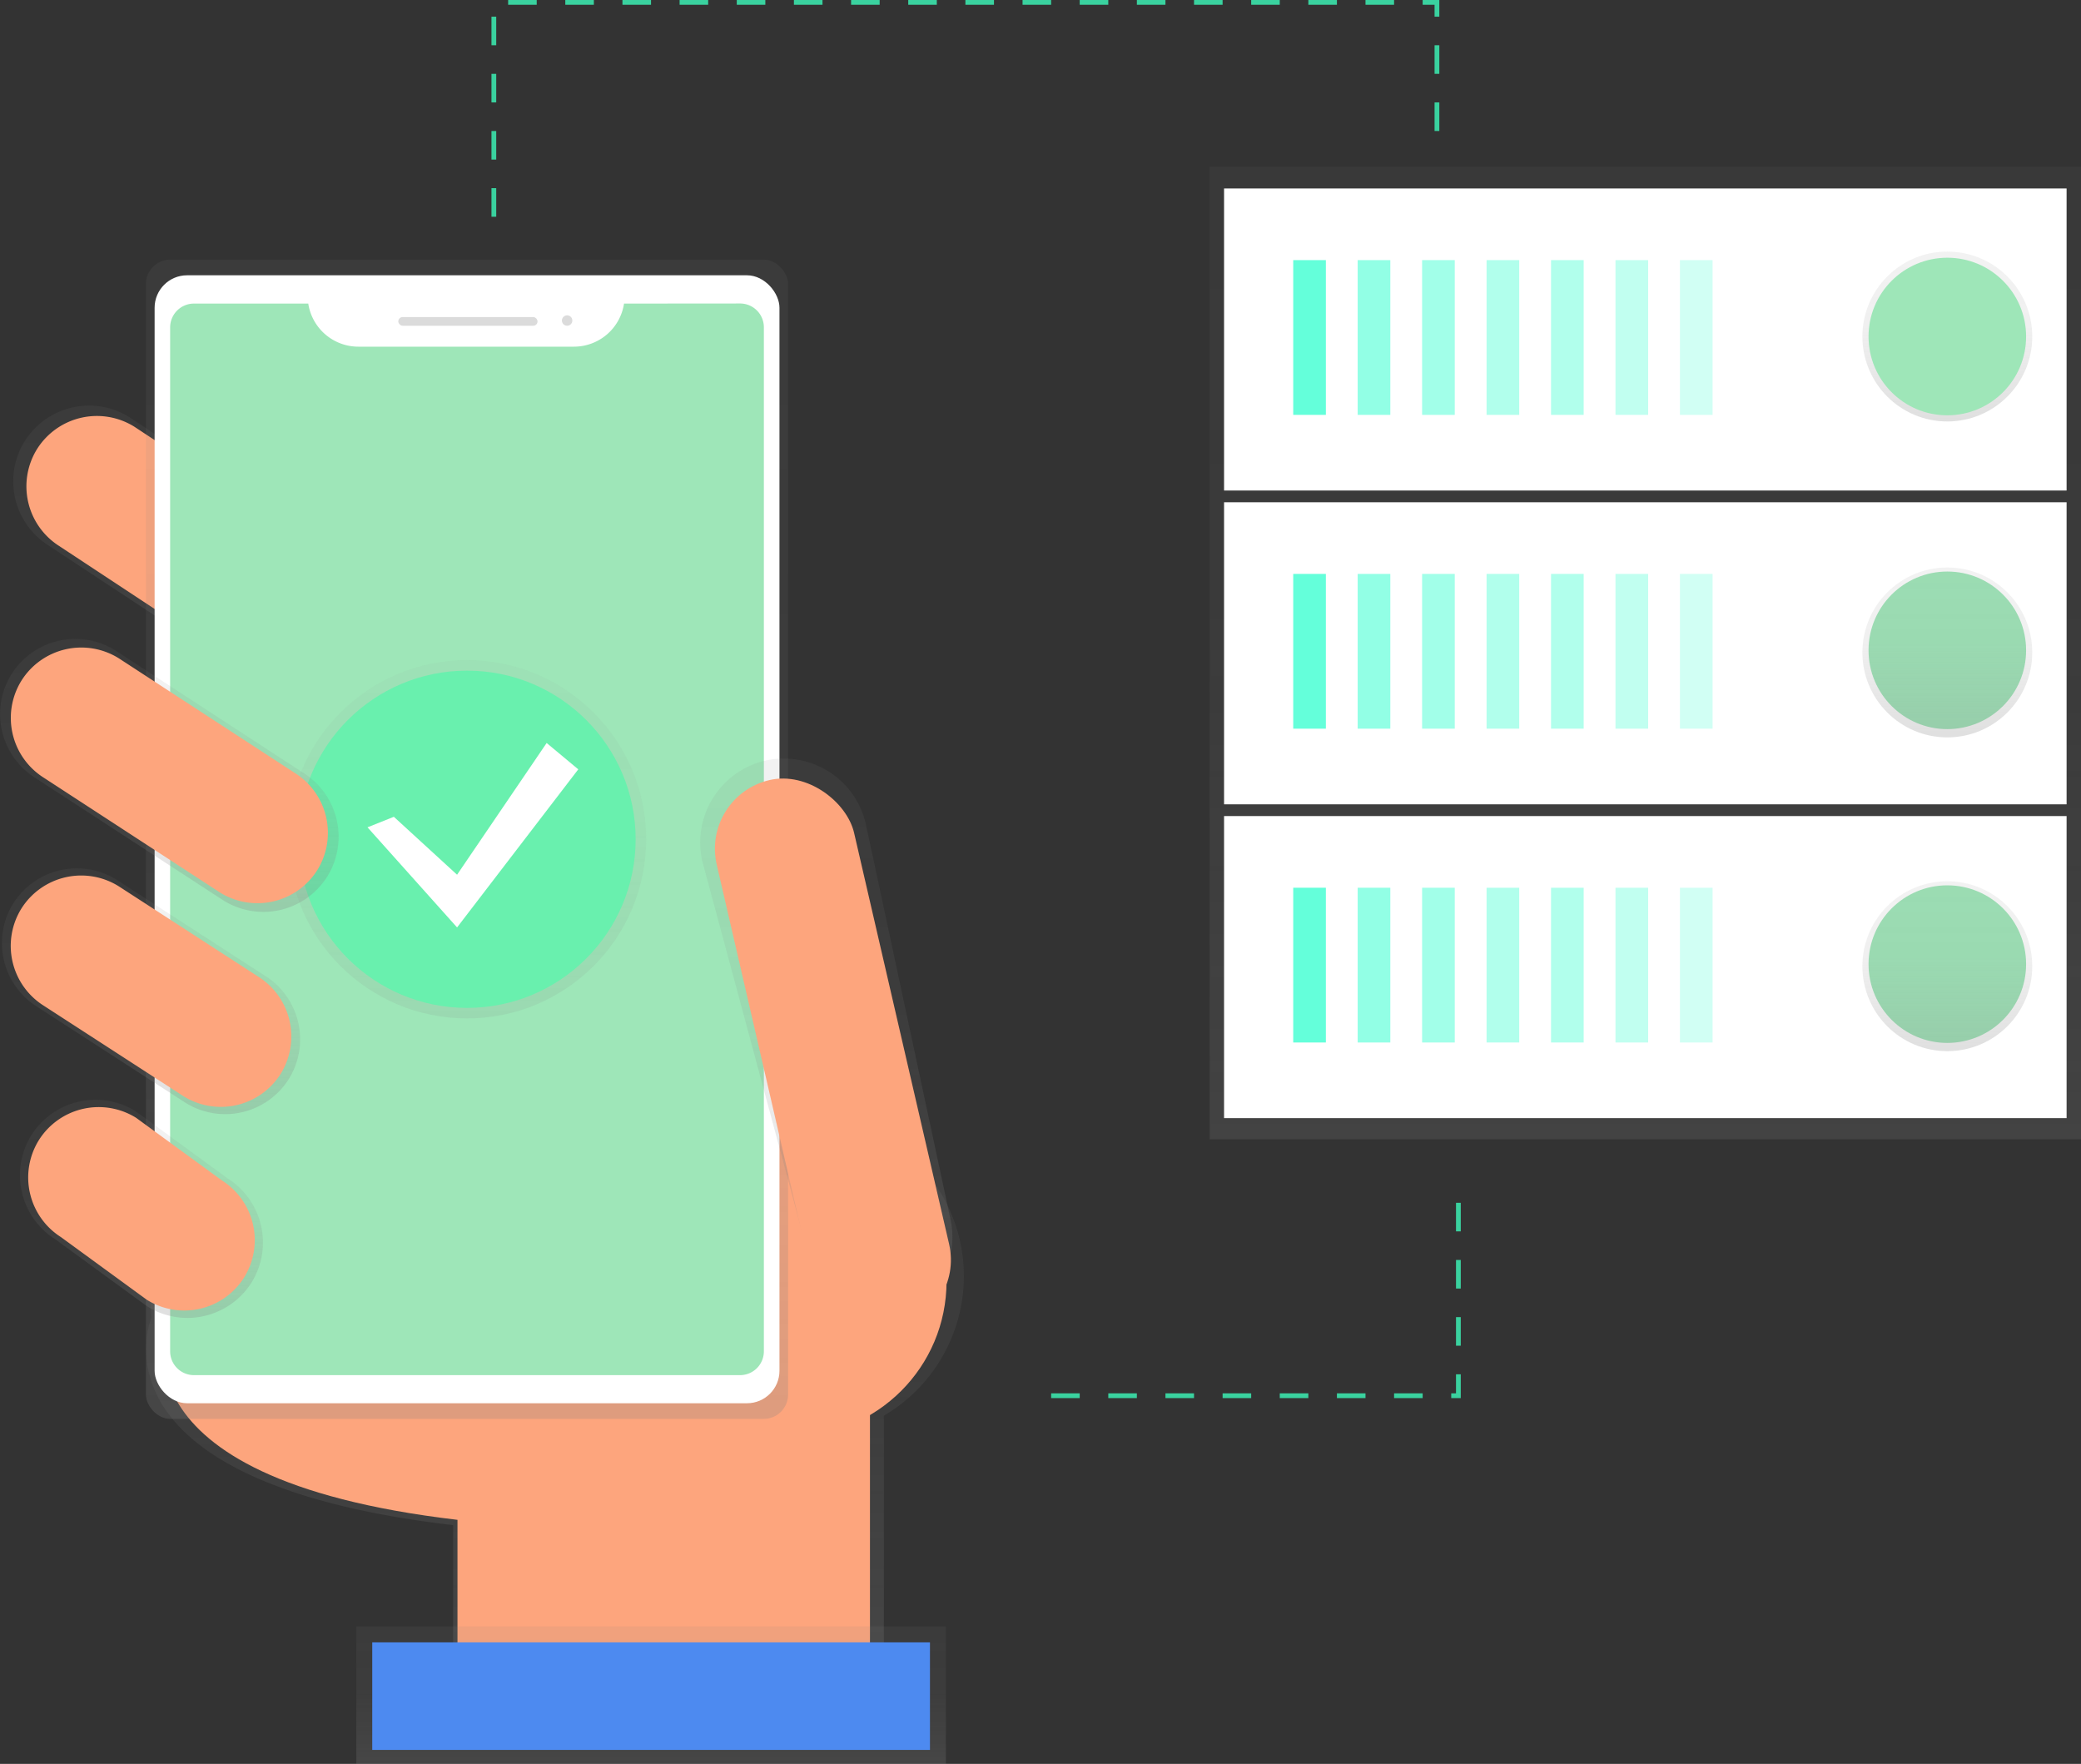 <svg xmlns="http://www.w3.org/2000/svg" xmlns:xlink="http://www.w3.org/1999/xlink" id="4eea1ae6-5e32-40ef-85be-39d849886f06" width="873.79" height="740.57" data-name="Layer 1" viewBox="0 0 873.79 740.57"><rect x="0" y="0" width="873.79" height="740.57" fill="#333333" stroke="none"/><defs><linearGradient id="28f33bb1-3e6d-484b-8ded-bad4b26ea843" x1="690.86" x2="690.86" y1="478.35" y2="70" gradientUnits="userSpaceOnUse"><stop offset="0" stop-color="gray" stop-opacity=".25"/><stop offset=".54" stop-color="gray" stop-opacity=".12"/><stop offset="1" stop-color="gray" stop-opacity=".1"/></linearGradient><linearGradient id="bbcc52f0-cf83-4fe3-8c9e-c71348f6c3ef" x1="817.66" x2="817.66" y1="176.95" y2="105.63" xlink:href="#28f33bb1-3e6d-484b-8ded-bad4b26ea843"/><linearGradient id="a4718631-6639-4577-8a3c-c71be39eb5f6" x1="817.66" x2="817.66" y1="309.58" y2="238.27" xlink:href="#28f33bb1-3e6d-484b-8ded-bad4b26ea843"/><linearGradient id="e7e3e382-488e-4923-ae42-61d63b76ac5f" x1="817.66" x2="817.66" y1="441.33" y2="370.02" xlink:href="#28f33bb1-3e6d-484b-8ded-bad4b26ea843"/><linearGradient id="3b855c7b-c326-4e86-8f18-01df42ba4311" x1="396.11" x2="396.11" y1="788.96" y2="547.06" gradientTransform="translate(0.01 -0.01)" xlink:href="#28f33bb1-3e6d-484b-8ded-bad4b26ea843"/><linearGradient id="48ac54b8-ff6b-484d-9b70-d49eb1fb0324" x1="246.98" x2="246.98" y1="374.4" y2="249.5" gradientTransform="translate(0.01 -0.01)" xlink:href="#28f33bb1-3e6d-484b-8ded-bad4b26ea843"/><linearGradient id="de8733bd-ea48-4a82-8468-795d85a03869" x1="359.21" x2="359.21" y1="674.95" y2="188.22" gradientTransform="translate(-163.09 -79.23)" xlink:href="#28f33bb1-3e6d-484b-8ded-bad4b26ea843"/><linearGradient id="b6f39420-ab5d-4158-b296-45c146931e01" x1="510.05" x2="510.05" y1="629.56" y2="397.67" gradientTransform="translate(0.01 -0.01)" xlink:href="#28f33bb1-3e6d-484b-8ded-bad4b26ea843"/><linearGradient id="e0dd915e-f30f-4d18-88c2-53d223394458" x1="436.5" x2="436.5" y1="819.79" y2="762.08" gradientTransform="translate(-163.09 -79.23)" xlink:href="#28f33bb1-3e6d-484b-8ded-bad4b26ea843"/><linearGradient id="d1399af4-57ef-4ae9-86c3-f598ea04d411" x1="226.52" x2="226.52" y1="546.99" y2="443.79" gradientTransform="translate(0.01 -0.01)" xlink:href="#28f33bb1-3e6d-484b-8ded-bad4b26ea843"/><linearGradient id="4a4958f4-37fa-4130-9aba-cf91683c116e" x1="222.5" x2="222.5" y1="632.54" y2="540.94" gradientTransform="translate(0.01 -0.01)" xlink:href="#28f33bb1-3e6d-484b-8ded-bad4b26ea843"/><linearGradient id="89ac17f5-770b-461c-9865-cca003b4417d" x1="196.1" x2="196.1" y1="427.59" y2="277.14" xlink:href="#28f33bb1-3e6d-484b-8ded-bad4b26ea843"/><linearGradient id="aef3d74b-62ea-4515-b248-bc09651b6b12" x1="234.19" x2="234.19" y1="462.07" y2="347.46" gradientTransform="translate(0.01 -0.01)" xlink:href="#28f33bb1-3e6d-484b-8ded-bad4b26ea843"/></defs><title>cloud sync</title><g opacity=".8"><rect width="365.87" height="408.35" x="507.92" y="70" fill="url(#28f33bb1-3e6d-484b-8ded-bad4b26ea843)"/></g><rect width="353.77" height="126.82" x="513.97" y="342.63" fill="#fff"/><rect width="13.71" height="64.98" x="543.01" y="372.72" fill="#64ffda"/><g opacity=".7"><rect width="13.71" height="64.98" x="570.07" y="372.72" fill="#64ffda"/></g><g opacity=".6"><rect width="13.71" height="64.98" x="597.13" y="372.72" fill="#64ffda"/></g><g opacity=".5"><rect width="13.71" height="64.98" x="624.2" y="372.72" fill="#64ffda"/></g><g opacity=".5"><rect width="13.71" height="64.98" x="651.26" y="372.72" fill="#64ffda"/></g><g opacity=".4"><rect width="13.71" height="64.98" x="678.33" y="372.72" fill="#64ffda"/></g><g opacity=".3"><rect width="13.71" height="64.98" x="705.39" y="372.72" fill="#64ffda"/></g><circle cx="817.66" cy="404.79" r="33.08" fill="#9ee6b8"/><rect width="353.77" height="126.82" x="513.97" y="210.88" fill="#fff"/><rect width="13.71" height="64.98" x="543.01" y="240.96" fill="#64ffda"/><g opacity=".7"><rect width="13.71" height="64.98" x="570.07" y="240.96" fill="#64ffda"/></g><g opacity=".6"><rect width="13.71" height="64.98" x="597.13" y="240.96" fill="#64ffda"/></g><g opacity=".5"><rect width="13.71" height="64.98" x="624.2" y="240.96" fill="#64ffda"/></g><g opacity=".5"><rect width="13.71" height="64.98" x="651.26" y="240.96" fill="#64ffda"/></g><g opacity=".4"><rect width="13.71" height="64.98" x="678.33" y="240.96" fill="#64ffda"/></g><g opacity=".3"><rect width="13.71" height="64.98" x="705.39" y="240.96" fill="#64ffda"/></g><circle cx="817.66" cy="273.04" r="33.08" fill="#9ee6b8"/><rect width="353.77" height="126.82" x="513.97" y="79.13" fill="#fff"/><rect width="13.71" height="64.98" x="543.01" y="109.21" fill="#64ffda"/><g opacity=".7"><rect width="13.71" height="64.98" x="570.07" y="109.21" fill="#64ffda"/></g><g opacity=".6"><rect width="13.71" height="64.98" x="597.13" y="109.21" fill="#64ffda"/></g><g opacity=".5"><rect width="13.71" height="64.98" x="624.2" y="109.21" fill="#64ffda"/></g><g opacity=".5"><rect width="13.71" height="64.98" x="651.26" y="109.21" fill="#64ffda"/></g><g opacity=".4"><rect width="13.71" height="64.98" x="678.33" y="109.21" fill="#64ffda"/></g><g opacity=".3"><rect width="13.71" height="64.98" x="705.39" y="109.21" fill="#64ffda"/></g><circle cx="817.66" cy="141.29" r="35.66" fill="url(#bbcc52f0-cf83-4fe3-8c9e-c71348f6c3ef)"/><circle cx="817.66" cy="273.93" r="35.66" fill="url(#a4718631-6639-4577-8a3c-c71be39eb5f6)"/><circle cx="817.66" cy="405.67" r="35.66" fill="url(#e7e3e382-488e-4923-ae42-61d63b76ac5f)"/><circle cx="817.66" cy="141.29" r="33.08" fill="#9ee6b8"/><path fill="url(#3b855c7b-c326-4e86-8f18-01df42ba4311)" d="M567.81,615a67.92,67.92,0,0,0-134.65-12.66l-208.75-5.66,2.29,35.87s-29.76,68.68,126.67,87V789H534.23V673.57A67.88,67.88,0,0,0,567.81,615Z" transform="translate(-163.1 -79.21)"/><path fill="#fda57d" d="M233.87,634s-28.5,65.77,121.32,83.32v66.51H528.39V607.71l-296.72-8Z" transform="translate(-163.1 -79.21)"/><path fill="url(#48ac54b8-ff6b-484d-9b70-d49eb1fb0324)" d="M320.43,359.55h0a31.93,31.93,0,0,1-43.91,10l-93-61.28a31.93,31.93,0,0,1-10-43.91h0a31.93,31.93,0,0,1,43.91-10l93,61.28A31.93,31.93,0,0,1,320.43,359.55Z" transform="translate(-163.1 -79.21)"/><path fill="#fda57d" d="M315.26,356.2h0a29.69,29.69,0,0,1-40.82,9.28l-86.45-57a29.69,29.69,0,0,1-9.28-40.82h0a29.69,29.69,0,0,1,40.82-9.28l86.45,57A29.69,29.69,0,0,1,315.26,356.2Z" transform="translate(-163.1 -79.21)"/><circle cx="332.4" cy="538" r="65.04" fill="#fda57d"/><rect width="269.65" height="486.73" x="61.27" y="109" fill="url(#de8733bd-ea48-4a82-8468-795d85a03869)" rx="10.24" ry="10.24"/><rect width="262.37" height="473.58" x="64.92" y="115.58" fill="#fff" rx="13.64" ry="13.64"/><path fill="#9ee6b8" d="M425.12,206.67a21.27,21.27,0,0,1-21,18.09H313.54a21.27,21.27,0,0,1-21-18.09h-48a10,10,0,0,0-10,10v429.9a10,10,0,0,0,10,10H473.84a10,10,0,0,0,10-10V216.63a10,10,0,0,0-10-10Z" transform="translate(-163.1 -79.21)"/><rect width="58.47" height="3.65" x="167.24" y="133.12" fill="#dbdbdb" rx="1.83" ry="1.83"/><circle cx="238.13" cy="134.58" r="2.19" fill="#dbdbdb"/><path fill="url(#b6f39420-ab5d-4158-b296-45c146931e01)" d="M537.55,628.68h0c-18.87,4.36-31.83-7.94-36.2-26.82L458,440.82a35.32,35.32,0,0,1,26.38-42.25h0A35.32,35.32,0,0,1,526.61,425L562,590.17C566.37,609,556.42,624.32,537.55,628.68Z" transform="translate(-163.1 -79.21)"/><rect width="59.2" height="236.37" x="483.27" y="403.64" fill="#fda57d" rx="29.6" ry="29.6" transform="translate(-267.45 49.69) rotate(-13.01)"/><rect width="247.56" height="57.71" x="149.61" y="682.86" fill="url(#e0dd915e-f30f-4d18-88c2-53d223394458)"/><rect width="234.18" height="45.16" x="156.3" y="689.55" fill="#4d8af0"/><path fill="url(#d1399af4-57ef-4ae9-86c3-f598ea04d411)" d="M284.32,532.32h0a31.55,31.55,0,0,1-43.38,9.86l-62.36-40.35a31.55,31.55,0,0,1-9.86-43.38h0a31.55,31.55,0,0,1,43.38-9.86l62.36,40.35A31.55,31.55,0,0,1,284.32,532.32Z" transform="translate(-163.1 -79.21)"/><path fill="url(#4a4958f4-37fa-4130-9aba-cf91683c116e)" d="M268.68,617.74h0a31.83,31.83,0,0,1-43.77,9.95l-38.63-28.18a31.83,31.83,0,0,1-9.95-43.77h0a31.83,31.83,0,0,1,43.77-9.95L258.73,574A31.83,31.83,0,0,1,268.68,617.74Z" transform="translate(-163.1 -79.21)"/><g opacity=".5"><circle cx="196.1" cy="352.37" r="75.22" fill="url(#89ac17f5-770b-461c-9865-cca003b4417d)"/></g><circle cx="196.1" cy="352.37" r="70.8" fill="#69f0ae"/><polygon fill="#fff" points="165.37 342.93 191.92 367.26 229.53 311.95 242.81 323.01 191.92 389.39 154.31 347.35 165.37 342.93"/><path fill="#fda57d" d="M265.56,615.64h0a29.69,29.69,0,0,1-40.82,9.28l-36-26.27a29.69,29.69,0,0,1-9.28-40.82h0a29.69,29.69,0,0,1,40.82-9.28l36,26.27A29.69,29.69,0,0,1,265.56,615.64Z" transform="translate(-163.1 -79.21)"/><path fill="#fda57d" d="M280.91,530.14h0a29.69,29.69,0,0,1-40.82,9.28l-58.68-38a29.69,29.69,0,0,1-9.28-40.82h0A29.69,29.69,0,0,1,213,451.35l58.68,38A29.69,29.69,0,0,1,280.91,530.14Z" transform="translate(-163.1 -79.21)"/><path fill="url(#aef3d74b-62ea-4515-b248-bc09651b6b12)" d="M300.46,447.33h0a31.69,31.69,0,0,1-43.58,9.91l-79-51.46a31.69,31.69,0,0,1-9.91-43.58h0a31.69,31.69,0,0,1,43.58-9.91l79,51.46A31.69,31.69,0,0,1,300.46,447.33Z" transform="translate(-163.1 -79.21)"/><path fill="#fda57d" d="M296.26,444.63h0a29.69,29.69,0,0,1-40.82,9.28l-74-48.2a29.69,29.69,0,0,1-9.28-40.82h0A29.69,29.69,0,0,1,213,355.61l74,48.2A29.69,29.69,0,0,1,296.26,444.63Z" transform="translate(-163.1 -79.21)"/><polyline fill="none" stroke="#3ad29f" stroke-dasharray="12" stroke-miterlimit="10" stroke-width="2" points="207.36 91 207.36 1 603.36 1 603.36 55"/><polyline fill="none" stroke="#3ad29f" stroke-dasharray="12" stroke-miterlimit="10" stroke-width="2" points="441.36 586 612.36 586 612.36 496"/></svg>